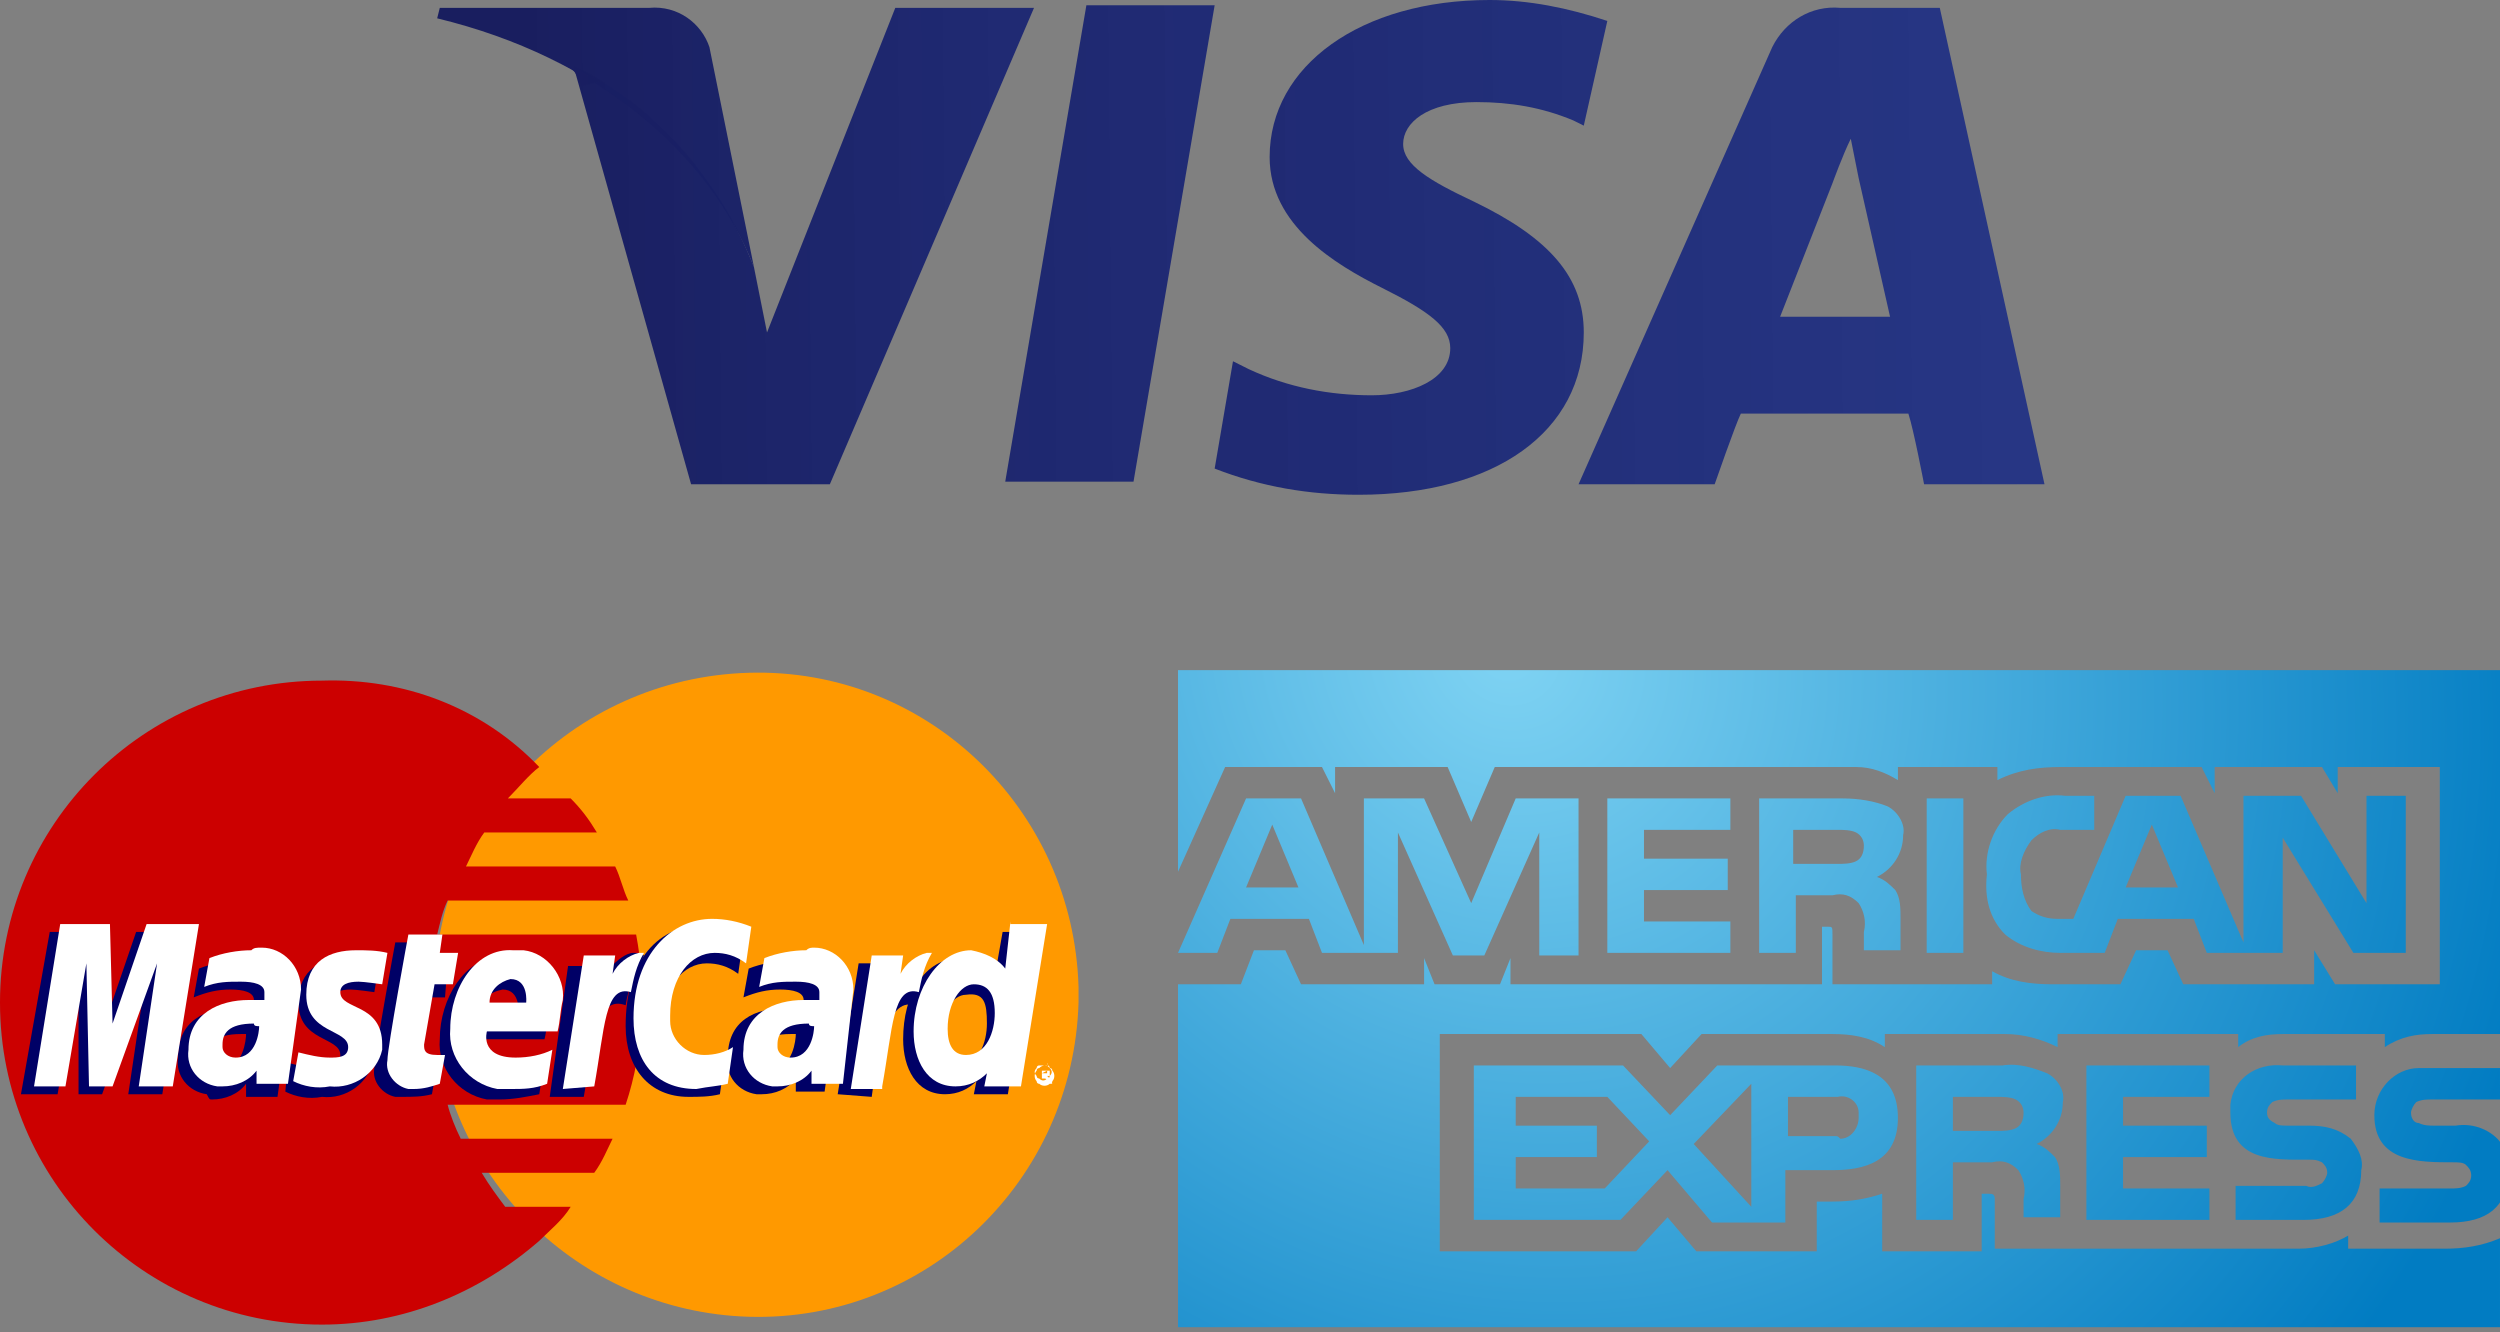 <?xml version="1.0" encoding="utf-8"?>
<!-- Generator: Adobe Illustrator 19.2.1, SVG Export Plug-In . SVG Version: 6.00 Build 0)  -->
<svg version="1.1" id="Ebene_1" xmlns="http://www.w3.org/2000/svg" xmlns:xlink="http://www.w3.org/1999/xlink" x="0px" y="0px"
	 viewBox="0 0 95.5 50.9" style="enable-background:new 0 0 95.5 50.9;" xml:space="preserve">
<rect x="0" y="0" width="95.5" height="50.9" fill="#808080" stroke="none"/>
<style type="text/css">
	.st0{fill:url(#path5348_1_);}
	.st1{fill:url(#polygon3052_1_);}
	.st2{fill:url(#path3054_1_);}
	.st3{fill:url(#path3056_1_);}
	.st4{fill:url(#path3058_1_);}
	.st5{fill:url(#path3060_1_);}
	.st6{fill:url(#path3041_1_);}
	.st7{fill:#FF9900;}
	.st8{fill:#CC0000;}
	.st9{fill:#000066;}
	.st10{fill:#FFFFFF;}
</style>
<title>Kreditkarten</title>
<radialGradient id="path5348_1_" cx="-124.186" cy="166.826" r="18.827" gradientTransform="matrix(1.52 1.63 -1.5 1.4 496.562 -6.266)" gradientUnits="userSpaceOnUse">
	<stop  offset="0" style="stop-color:#7FD3F3"/>
	<stop  offset="1" style="stop-color:#017CC2"/>
</radialGradient>
<path id="path5348" class="st0" d="M95.5,39.5h-2.6c-0.6,0-1.2,0.1-1.8,0.5v-0.5h-3.9c-0.6,0-1.2,0.1-1.7,0.5v-0.5h-6.9V40
	c-0.6-0.3-1.3-0.5-2-0.5h-4.6V40c-0.6-0.4-1.3-0.5-2-0.5H65l-1.2,1.3l-1.1-1.3H55v8.3h7.5l1.2-1.3l1.1,1.3h4.6v-1.9H70
	c0.7,0,1.3-0.1,1.9-0.3v2.2h3.8v-2.2h0.2c0.2,0,0.3,0,0.3,0.2v1.9h11.6c0.7,0,1.4-0.2,1.9-0.5v0.5h3.7c0.7,0,1.4-0.1,2.1-0.4v3.4H45
	V37.6h2.4l0.5-1.3h1.2l0.6,1.3h4.7v-1l0.4,1h2.5l0.4-1v1h11.9v-2.2h0.2c0.2,0,0.2,0,0.2,0.3v1.9h6.1v-0.5c0.7,0.4,1.5,0.5,2.3,0.5
	h2.6l0.6-1.3h1.2l0.6,1.3h5v-1.3l0.8,1.3h4v-8.3h-3.9v1l-0.6-1h-4.1v1l-0.5-1h-5.4c-0.8,0-1.6,0.1-2.4,0.5v-0.5h-3.8v0.5
	c-0.5-0.3-1-0.5-1.6-0.5H57.1l-0.9,2.1l-0.9-2.1H51v1l-0.5-1h-3.7L45,33.3v-7.7h50.5L95.5,39.5 M91.9,36.4h-2L87.2,32v4.4h-2.9
	l-0.5-1.3h-2.9l-0.5,1.3h-1.7c-0.7,0-1.5-0.2-2.1-0.7c-0.6-0.6-0.8-1.4-0.7-2.3c-0.1-0.8,0.2-1.7,0.8-2.3c0.6-0.5,1.4-0.8,2.2-0.7
	H80v1.3h-1.3c-0.4-0.1-0.8,0.1-1.1,0.4c-0.3,0.4-0.5,0.9-0.4,1.3c0,0.5,0.1,1,0.4,1.4c0.3,0.2,0.6,0.3,1,0.3h0.6l2-4.7h2.1l2.4,5.6
	v-5.6h2.2l2.5,4.1v-4.1h1.5V36.4L91.9,36.4z M73.6,36.4h1.4v-5.9h-1.4V36.4L73.6,36.4z M72.1,30.8c-0.5-0.2-1.1-0.3-1.7-0.3h-3.2
	v5.9h1.4v-2.2H70c0.4-0.1,0.7,0,1,0.3c0.2,0.3,0.3,0.7,0.2,1.1v0.7h1.4v-1.2c0-0.4,0-0.8-0.2-1.1c-0.2-0.2-0.4-0.4-0.7-0.5
	c0.6-0.3,1-0.9,1-1.6C72.8,31.5,72.5,31,72.1,30.8 M66.1,35.2h-3.3V34H66v-1.2h-3.2v-1.1h3.3v-1.2h-4.7v5.9h4.7L66.1,35.2L66.1,35.2
	z M60.3,30.5h-2.4l-1.7,4l-1.8-4h-2.3v5.6l-2.4-5.6h-2.1L45,36.4h1.5l0.5-1.3H50l0.5,1.3h2.9v-4.6l2.1,4.7h1.2l2.1-4.7v4.7h1.5V30.5
	z M83.2,33.9l-1-2.4l-1,2.4L83.2,33.9L83.2,33.9z M70.9,32.9c-0.2,0.1-0.5,0.1-0.7,0.1h-1.7v-1.3h1.7c0.2,0,0.5,0,0.7,0.1
	c0.2,0.1,0.3,0.3,0.3,0.5C71.2,32.6,71.1,32.8,70.9,32.9 M47.6,33.9l1-2.4l1,2.4H47.6 M95.8,44.8c0,1.3-0.8,1.9-2.2,1.9h-2.7v-1.3
	h2.7c0.2,0,0.4,0,0.6-0.1c0.1-0.1,0.2-0.2,0.2-0.4c0-0.2-0.1-0.3-0.2-0.4c-0.1-0.1-0.3-0.1-0.5-0.1c-1.3,0-3,0-3-1.8
	c0-1,0.8-1.8,1.7-1.8c0.1,0,0.2,0,0.3,0h2.8V42h-2.6c-0.2,0-0.4,0-0.6,0.1c-0.1,0.1-0.2,0.3-0.2,0.4c0,0.2,0.1,0.4,0.3,0.4
	C92.6,43,92.8,43,93,43h0.8c0.6-0.1,1.2,0.1,1.6,0.5C95.7,43.8,95.8,44.3,95.8,44.8 M89.8,43.5c-0.5-0.4-1-0.5-1.6-0.5h-0.8
	c-0.2,0-0.4,0-0.5-0.1c-0.2-0.1-0.3-0.2-0.3-0.4c0-0.2,0.1-0.3,0.2-0.4C87,42,87.2,42,87.4,42H90v-1.3h-2.8c-1-0.1-1.9,0.5-2,1.5
	c0,0.1,0,0.2,0,0.3c0,1.9,1.7,1.8,3,1.8c0.2,0,0.3,0,0.5,0.1c0.1,0.1,0.2,0.2,0.2,0.4c0,0.1-0.1,0.3-0.2,0.4
	c-0.2,0.1-0.4,0.2-0.6,0.1h-2.7v1.3H88c1.4,0,2.2-0.6,2.2-1.9C90.3,44.3,90.1,43.9,89.8,43.5 M84.4,45.4h-3.3v-1.2h3.2V43h-3.2v-1.1
	h3.3v-1.2h-4.7v5.9h4.7L84.4,45.4L84.4,45.4z M78.2,41c-0.5-0.2-1.1-0.4-1.7-0.3h-3.3v5.9h1.4v-2.2h1.5c0.4-0.1,0.7,0,1,0.3
	c0.2,0.3,0.3,0.7,0.2,1.1v0.7h1.4v-1.2c0-0.4,0-0.8-0.2-1.1c-0.2-0.2-0.4-0.4-0.7-0.5c0.6-0.3,1-0.9,1-1.6
	C78.9,41.7,78.6,41.2,78.2,41 M70.1,40.7h-4.5l-1.8,1.9L62,40.7h-5.7v5.9h5.6l1.8-1.9l1.7,2h2.8v-2H70c1.2,0,2.5-0.3,2.5-2
	C72.5,41,71.2,40.7,70.1,40.7 M77,43.1c-0.2,0.1-0.5,0.1-0.7,0.1h-1.7v-1.3h1.7c0.2,0,0.5,0,0.7,0.1c0.2,0.1,0.3,0.3,0.3,0.5
	C77.3,42.8,77.2,43,77,43.1 M70.1,43.4h-1.8v-1.5h1.9c0.4-0.1,0.8,0.2,0.8,0.6c0,0.1,0,0.1,0,0.2c0,0.4-0.3,0.8-0.7,0.8
	C70.2,43.4,70.2,43.4,70.1,43.4 M64.7,43.7l2.2-2.3v4.7L64.7,43.7z M61.3,45.4h-3.4v-1.2h3.1V43h-3.1v-1.1h3.5l1.6,1.7L61.3,45.4"/>
<g id="g3900">
	<g id="g3891">
		
			<linearGradient id="polygon3052_1_" gradientUnits="userSpaceOnUse" x1="284.145" y1="-1226.763" x2="344.965" y2="-1226.194" gradientTransform="matrix(0.81 0 0 -0.81 -209.742 -984.173)">
			<stop  offset="0" style="stop-color:#191E5F"/>
			<stop  offset="1" style="stop-color:#142787;stop-opacity:0.82"/>
		</linearGradient>
		<polygon id="polygon3052" class="st1" points="41.5,0.2 46.4,0.2 43.3,18.4 38.4,18.4 		"/>
		
			<linearGradient id="path3054_1_" gradientUnits="userSpaceOnUse" x1="68.453" y1="-945.169" x2="129.283" y2="-944.609" gradientTransform="matrix(1 0 0 -1 -49.15 -935.421)">
			<stop  offset="0" style="stop-color:#191E5F"/>
			<stop  offset="1" style="stop-color:#142787;stop-opacity:0.82"/>
		</linearGradient>
		<path id="path3054" class="st2" d="M61.4,0.8C59.9,0.3,58.4,0,56.9,0c-4.9,0-8.4,2.5-8.4,6c0,2.6,2.5,4.1,4.3,5s2.6,1.5,2.6,2.3
			c0,1.2-1.5,1.8-3,1.8c-1.6,0-3.2-0.3-4.7-1l-0.6-0.3l-0.7,4.1c1.8,0.7,3.6,1,5.5,1c5.2,0,8.6-2.4,8.6-6.2c0-2.1-1.3-3.6-4.2-5
			c-1.7-0.8-2.7-1.4-2.7-2.2s0.9-1.6,2.8-1.6c1.3,0,2.5,0.2,3.7,0.7l0.4,0.2L61.4,0.8"/>
		
			<linearGradient id="path3056_1_" gradientUnits="userSpaceOnUse" x1="68.463" y1="-945.366" x2="129.283" y2="-944.806" gradientTransform="matrix(1 0 0 -1 -49.15 -935.421)">
			<stop  offset="0" style="stop-color:#191E5F"/>
			<stop  offset="1" style="stop-color:#142787;stop-opacity:0.82"/>
		</linearGradient>
		<path id="path3056" class="st3" d="M74.1,0.3h-3.8c-1.1-0.1-2.1,0.5-2.6,1.5l-7.4,16.7h5.2c0,0,0.8-2.3,1-2.7h6.4
			c0.2,0.6,0.6,2.7,0.6,2.7h4.6L74.1,0.3 M68,12.1L70,7c0,0,0.4-1.1,0.7-1.7L71,6.8l1.2,5.3L68,12.1L68,12.1z"/>
		<g id="g3079">
			
				<linearGradient id="path3058_1_" gradientUnits="userSpaceOnUse" x1="563.019" y1="-1532.264" x2="623.839" y2="-1531.704" gradientTransform="matrix(0.65 0 0 -0.65 -345.801 -986.404)">
				<stop  offset="0" style="stop-color:#191E5F"/>
				<stop  offset="1" style="stop-color:#142787;stop-opacity:0.82"/>
			</linearGradient>
			<path id="path3058" class="st4" d="M34.2,0.3l-4.9,12.4l-0.5-2.5c-1.3-3.3-3.7-6.1-6.9-7.7l4.5,16h5.3l7.8-18.2H34.2"/>
			
				<linearGradient id="path3060_1_" gradientUnits="userSpaceOnUse" x1="562.958" y1="-1525.715" x2="623.778" y2="-1525.144" gradientTransform="matrix(0.65 0 0 -0.65 -345.801 -986.404)">
				<stop  offset="0" style="stop-color:#191E5F"/>
				<stop  offset="1" style="stop-color:#142787;stop-opacity:0.82"/>
			</linearGradient>
			<path id="path3060" class="st5" d="M24.8,0.3h-8l-0.1,0.4c6.2,1.5,10.4,5.2,12.1,9.5l-1.7-8.4C26.8,0.9,25.9,0.2,24.8,0.3"/>
		</g>
		
			<linearGradient id="path3041_1_" gradientUnits="userSpaceOnUse" x1="68.393" y1="-938.325" x2="129.213" y2="-937.765" gradientTransform="matrix(1 0 0 -1 -49.15 -935.421)">
			<stop  offset="0" style="stop-color:#191E5F"/>
			<stop  offset="1" style="stop-color:#142787;stop-opacity:0.82"/>
		</linearGradient>
		<path id="path3041" class="st6" d="M22.2,3.3c-0.1-0.4-0.3-0.7-0.6-0.8L23,3.1"/>
	</g>
</g>
<path id="path2268" class="st7" d="M41.2,38.3c-0.2,6.8-5.8,12.2-12.6,12c-6.5-0.2-11.8-5.4-12-12l0,0c-0.2-6.8,5.2-12.4,12-12.6
	c6.8-0.2,12.4,5.2,12.6,12C41.2,37.8,41.2,38,41.2,38.3L41.2,38.3z"/>
<path id="path1350" class="st8" d="M12.3,26C5.5,26,0,31.5,0,38.3c0,6.8,5.5,12.3,12.3,12.3c3.1,0,6-1.2,8.3-3.2l0,0
	c0.4-0.4,0.9-0.8,1.2-1.3h-2.5c-0.3-0.4-0.6-0.8-0.9-1.3h4.3c0.3-0.4,0.5-0.9,0.7-1.3h-5.8c-0.2-0.4-0.4-0.9-0.5-1.3h6.8
	c0.7-2.1,0.8-4.4,0.4-6.5h-7.6c0.1-0.4,0.2-0.9,0.4-1.3H24c-0.2-0.4-0.3-0.9-0.5-1.3h-5.7c0.2-0.4,0.4-0.9,0.7-1.3h4.3
	c-0.3-0.5-0.6-0.9-1-1.3h-2.4c0.4-0.4,0.8-0.9,1.2-1.2C18.4,27,15.4,25.9,12.3,26L12.3,26L12.3,26z"/>
<g id="g16480">
	<g id="g13802">
		<path id="path13804" class="st9" d="M16.5,41.8l0.2-1.1c-0.1,0-0.2,0-0.3,0c-0.5,0-0.5-0.2-0.5-0.4l0.4-2.2h0.7l0.1-1.3h-0.7
			l0.1-0.8h-1.4c0,0-0.8,4.3-0.8,4.8c-0.1,0.5,0.3,1,0.8,1.1c0.1,0,0.1,0,0.2,0C15.8,41.9,16.1,41.9,16.5,41.8z"/>
		<path id="path13806" class="st9" d="M16.8,39.7c-0.1,1.1,0.7,2.1,1.8,2.3c0.2,0,0.3,0,0.5,0c0.5,0,1-0.1,1.5-0.2l0.2-1.3
			c-0.5,0.2-1,0.3-1.5,0.3c-1.4,0-1.2-1.1-1.2-1.1h2.7c0.1-0.4,0.1-0.8,0.2-1.2c0.1-1-0.7-1.8-1.7-1.9c-0.1,0-0.2,0-0.3,0
			C17.8,36.6,16.8,38.1,16.8,39.7z M19.2,37.8c0.7,0,0.6,0.9,0.6,0.9h-1.5C18.3,38.2,18.7,37.9,19.2,37.8z"/>
		<path id="path13808" class="st9" d="M27.5,41.8l0.2-1.4c-0.3,0.2-0.7,0.3-1.1,0.3c-0.7,0-1.3-0.6-1.3-1.3c0-0.1,0-0.1,0-0.2
			c0-1.5,0.8-2.4,1.7-2.4c0.4,0,0.8,0.1,1.2,0.4l0.2-1.4c-0.4-0.3-0.8-0.4-1.3-0.5c-2,0-3.2,1.4-3.2,3.9c0,1.6,0.9,2.7,2.4,2.7
			C26.7,41.9,27.1,41.9,27.5,41.8z"/>
		<path id="path13810" class="st9" d="M9.2,36.7c-0.5,0-1.1,0.1-1.6,0.3l-0.2,1.1c0.5-0.2,0.9-0.3,1.4-0.3c0.5,0,0.9,0.1,0.9,0.4
			c0,0.1,0,0.2,0,0.3c0,0-0.4,0-0.6,0c-1.3,0-2.3,0.5-2.3,1.9c-0.1,0.7,0.4,1.3,1.1,1.4C8,42,8,42,8.1,42c0.5,0,1-0.2,1.3-0.6v0.5
			h1.2l0.5-3.6c0-0.9-0.6-1.6-1.5-1.6C9.5,36.6,9.4,36.6,9.2,36.7z M9.4,39.5c0,0.2-0.1,1.3-0.9,1.3c-0.3,0-0.5-0.2-0.5-0.4
			c0,0,0,0,0-0.1c0-0.4,0.2-0.8,1.2-0.8C9.3,39.5,9.4,39.5,9.4,39.5z"/>
		<path id="path13812" class="st9" d="M12.3,41.9c0.9,0.1,1.8-0.5,2-1.5c0-0.1,0-0.1,0-0.2c0-1.6-1.6-1.3-1.6-2
			c0-0.3,0.3-0.4,0.7-0.4c0.2,0,0.9,0.1,0.9,0.1l0.2-1.2c-0.4-0.1-0.8-0.1-1.2-0.1c-1,0-1.9,0.4-1.9,1.7c0,1.5,1.6,1.3,1.6,2
			c0,0.4-0.5,0.5-0.8,0.5c-0.4,0-0.8-0.1-1.2-0.2l-0.1,1.1C11.3,41.9,11.8,42,12.3,41.9z"/>
		<path id="path13814" class="st9" d="M38.3,35.6L38,37.3c-0.3-0.4-0.8-0.6-1.3-0.7c-1.4,0-2.2,1.4-2.2,3.1c0,1.1,0.5,2.1,1.6,2.1
			c0.5,0,0.9-0.2,1.2-0.5l-0.1,0.5h1.3l1-6.2L38.3,35.6L38.3,35.6z M37.7,39.1c0,0.7-0.3,1.6-1.1,1.6c-0.5,0-0.7-0.4-0.7-1
			c0-1,0.5-1.7,1-1.7C37.6,37.9,37.7,38.3,37.7,39.1L37.7,39.1z"/>
		<path id="path13816" class="st9" d="M2.2,41.8L3,37.2L3,41.8h0.9l1.7-4.7l-0.7,4.7h1.3l1-6.2H5.2l-1.3,3.8v-3.8h-2l-1.1,6.2H2.2z"
			/>
		<path id="path13818" class="st9" d="M22.3,41.9c0.4-2.2,0.5-3.9,1.6-3.5c0.1-0.7,0.4-1.3,0.7-1.9c-0.1-0.1-0.3-0.1-0.4-0.1
			c-0.6,0-1.4,1.2-1.4,1.2l0.1-0.7h-1.2L21,41.9L22.3,41.9L22.3,41.9z"/>
		<g id="use14699">
			<path id="path13810-2" class="st9" d="M30.2,36.7c-0.5,0-1.1,0.1-1.6,0.3l-0.2,1.1c0.5-0.2,0.9-0.3,1.4-0.3
				c0.5,0,0.9,0.1,0.9,0.4c0,0.1,0,0.2,0,0.3c0,0-0.4,0-0.6,0c-1.3,0-2.3,0.5-2.3,1.9c-0.1,0.7,0.4,1.3,1.1,1.4c0.1,0,0.1,0,0.2,0
				c0.5,0,1-0.2,1.3-0.6v0.5h1.1l0.5-3.6c0-0.9-0.6-1.6-1.5-1.6C30.4,36.6,30.3,36.6,30.2,36.7z M30.4,39.5c0,0.2-0.1,1.3-0.9,1.3
				c-0.3,0-0.5-0.2-0.5-0.4c0,0,0,0,0-0.1c0-0.4,0.2-0.8,1.2-0.8C30.3,39.5,30.3,39.5,30.4,39.5z"/>
		</g>
		<path id="use14701" class="st9" d="M33.3,41.9c0.2-1.6,0.6-3.8,1.6-3.5c0.2-0.9,0-0.9-0.3-0.9c-0.2,0-0.5,0-0.7,0l0.1-0.7h-1.2
			L32,41.8L33.3,41.9L33.3,41.9z"/>
	</g>
	<g id="g10289">
		<path id="path4157" class="st10" d="M16.8,41.4l0.2-1.1c-0.1,0-0.2,0-0.3,0c-0.5,0-0.5-0.2-0.5-0.4l0.4-2.3h0.7l0.2-1.2h-0.7
			l0.1-0.7h-1.3c0,0-0.8,4.3-0.8,4.8c-0.1,0.5,0.3,1,0.8,1.1c0.1,0,0.1,0,0.2,0C16.2,41.6,16.5,41.5,16.8,41.4z"/>
		<path id="path4155" class="st10" d="M17.2,39.3c-0.1,1.1,0.7,2.1,1.8,2.3c0.2,0,0.3,0,0.5,0c0.5,0,0.9,0,1.4-0.2l0.2-1.3
			c-0.4,0.2-0.9,0.3-1.4,0.3c-1.4,0-1.1-1-1.1-1h2.7c0.1-0.4,0.1-0.8,0.2-1.2c0.1-0.9-0.6-1.8-1.5-1.9c-0.1,0-0.2,0-0.4,0
			C18.2,36.2,17.2,37.7,17.2,39.3z M19.5,37.4c0.7,0,0.6,0.9,0.6,0.9h-1.4C18.7,37.8,19.1,37.5,19.5,37.4L19.5,37.4z"/>
		<path id="path4151" class="st10" d="M27.8,41.4L28,40c-0.3,0.2-0.7,0.3-1.1,0.3c-0.7,0-1.3-0.6-1.3-1.3c0-0.1,0-0.1,0-0.2
			c0-1.5,0.8-2.4,1.7-2.4c0.4,0,0.8,0.1,1.2,0.4l0.2-1.4c-0.5-0.2-1-0.3-1.5-0.3c-1.5,0-3,1.3-3,3.8c0,1.6,0.8,2.7,2.4,2.7
			C27.1,41.5,27.4,41.5,27.8,41.4z"/>
		<path id="path4149" class="st10" d="M9.6,36.3c-0.5,0-1.1,0.1-1.6,0.3l-0.2,1.1c0.5-0.2,0.9-0.2,1.4-0.2c0.5,0,0.9,0.1,0.9,0.4
			c0,0.1,0,0.2,0,0.3c0,0-0.4,0-0.6,0c-1.1,0-2.3,0.5-2.3,1.9c-0.1,0.7,0.4,1.3,1.1,1.4c0.1,0,0.1,0,0.2,0c0.5,0,1-0.2,1.3-0.6
			l0,0.5h1.2l0.5-3.6c0-0.9-0.7-1.6-1.5-1.6C9.8,36.2,9.7,36.2,9.6,36.3z M9.9,39.2c0,0.2-0.1,1.2-0.9,1.2c-0.3,0-0.5-0.2-0.5-0.4
			c0,0,0,0,0-0.1c0-0.4,0.2-0.8,1.2-0.8C9.7,39.2,9.8,39.2,9.9,39.2L9.9,39.2z"/>
		<path id="path4145" class="st10" d="M12.6,41.5c0.9,0.1,1.8-0.5,2-1.4c0-0.1,0-0.1,0-0.2c0-1.6-1.6-1.3-1.6-2
			c0-0.3,0.3-0.4,0.7-0.4c0.2,0,0.9,0.1,0.9,0.1l0.2-1.2c-0.4-0.1-0.8-0.1-1.2-0.1c-1,0-1.9,0.4-1.9,1.7c0,1.5,1.6,1.3,1.6,2
			c0,0.4-0.4,0.4-0.7,0.4c-0.4,0-0.8-0.1-1.2-0.2l-0.2,1.1C11.6,41.5,12.1,41.6,12.6,41.5z"/>
		<path id="path4139" class="st10" d="M38.6,35.2L38.4,37c-0.3-0.4-0.8-0.6-1.3-0.7c-1.2,0-2.2,1.4-2.2,3.1c0,1.1,0.5,2.1,1.6,2.1
			c0.5,0,0.9-0.2,1.2-0.5l-0.1,0.5H39l1-6.2H38.6z M38,38.7c0,0.7-0.3,1.6-1.1,1.6c-0.5,0-0.7-0.4-0.7-1c0-1,0.5-1.7,1-1.7
			S38,37.9,38,38.7L38,38.7z"/>
		<path id="path4133" class="st10" d="M2.5,41.5l0.8-4.7l0.1,4.7h0.9L6,36.8l-0.7,4.7h1.3l1-6.2H5.6l-1.3,3.8l-0.1-3.8H2.3l-1,6.2
			H2.5z"/>
		<path id="path4131" class="st10" d="M22.7,41.5c0.4-2.2,0.4-3.9,1.4-3.6c0.1-0.5,0.2-1,0.5-1.5c-0.1,0-0.2,0-0.2,0
			c-0.4,0.1-0.8,0.4-1,0.8l0.1-0.7h-1.2l-0.8,5.1L22.7,41.5L22.7,41.5z"/>
		<g id="use8523">
			<path id="path4149-2" class="st10" d="M30.8,36.3c-0.5,0-1.1,0.1-1.6,0.3L29,37.7c0.5-0.2,0.9-0.2,1.4-0.2c0.5,0,0.9,0.1,0.9,0.4
				c0,0.1,0,0.2,0,0.3c0,0-0.4,0-0.6,0c-1.1,0-2.3,0.5-2.3,1.9c-0.1,0.7,0.4,1.3,1.1,1.4c0.1,0,0.1,0,0.2,0c0.5,0,1-0.2,1.3-0.6v0.5
				h1.2l0.4-3.6c0-0.9-0.7-1.6-1.5-1.6C31,36.2,30.9,36.2,30.8,36.3z M31.1,39.2c0,0.2-0.1,1.2-0.9,1.2c-0.3,0-0.5-0.2-0.5-0.4
				c0,0,0,0,0-0.1c0-0.4,0.2-0.8,1.2-0.8C30.9,39.2,31,39.2,31.1,39.2L31.1,39.2z"/>
		</g>
		<g id="use8525">
			<path id="path4131-2" class="st10" d="M33.7,41.5c0.4-2.2,0.4-3.9,1.4-3.6c0.1-0.5,0.2-1,0.5-1.5c-0.1,0-0.2,0-0.2,0
				c-0.4,0.1-0.8,0.4-1,0.8l0.1-0.7h-1.2l-0.8,5.1H33.7L33.7,41.5z"/>
		</g>
		<path id="text9407" class="st10" d="M39.9,40.7c0.1,0,0.1,0,0.2,0.1c0.1,0,0.1,0.1,0.1,0.1c0.1,0.1,0.1,0.3,0,0.4
			c0,0.1-0.1,0.1-0.1,0.1c-0.1,0.1-0.3,0.1-0.4,0c-0.1,0-0.1-0.1-0.1-0.1c-0.1-0.1-0.1-0.3,0-0.4c0-0.1,0.1-0.1,0.1-0.1
			C39.8,40.7,39.9,40.7,39.9,40.7 M39.9,40.7c-0.1,0-0.1,0-0.2,0c-0.1,0-0.1,0.1-0.1,0.1c-0.1,0.1-0.1,0.2,0,0.3
			c0,0.1,0.1,0.1,0.1,0.1c0.1,0.1,0.2,0.1,0.3,0c0,0,0.1,0,0.1-0.1c0.1-0.1,0.1-0.2,0-0.3c0-0.1-0.1-0.1-0.1-0.2
			C40.1,40.8,40,40.7,39.9,40.7 M39.8,41.3v-0.4H40c0,0,0,0,0.1,0c0,0,0,0,0,0.1c0,0,0,0.1,0,0.1c0,0-0.1,0-0.1,0l0,0l0.1,0.1
			l0.1,0.2H40v-0.1c0,0,0-0.1-0.1-0.1h-0.1l0,0v0.2L39.8,41.3 M39.8,41L39.8,41c0.1,0,0.1,0,0.2,0c0,0,0,0,0-0.1l0,0l0,0L39.8,41
			L39.8,41"/>
	</g>
</g>
</svg>
